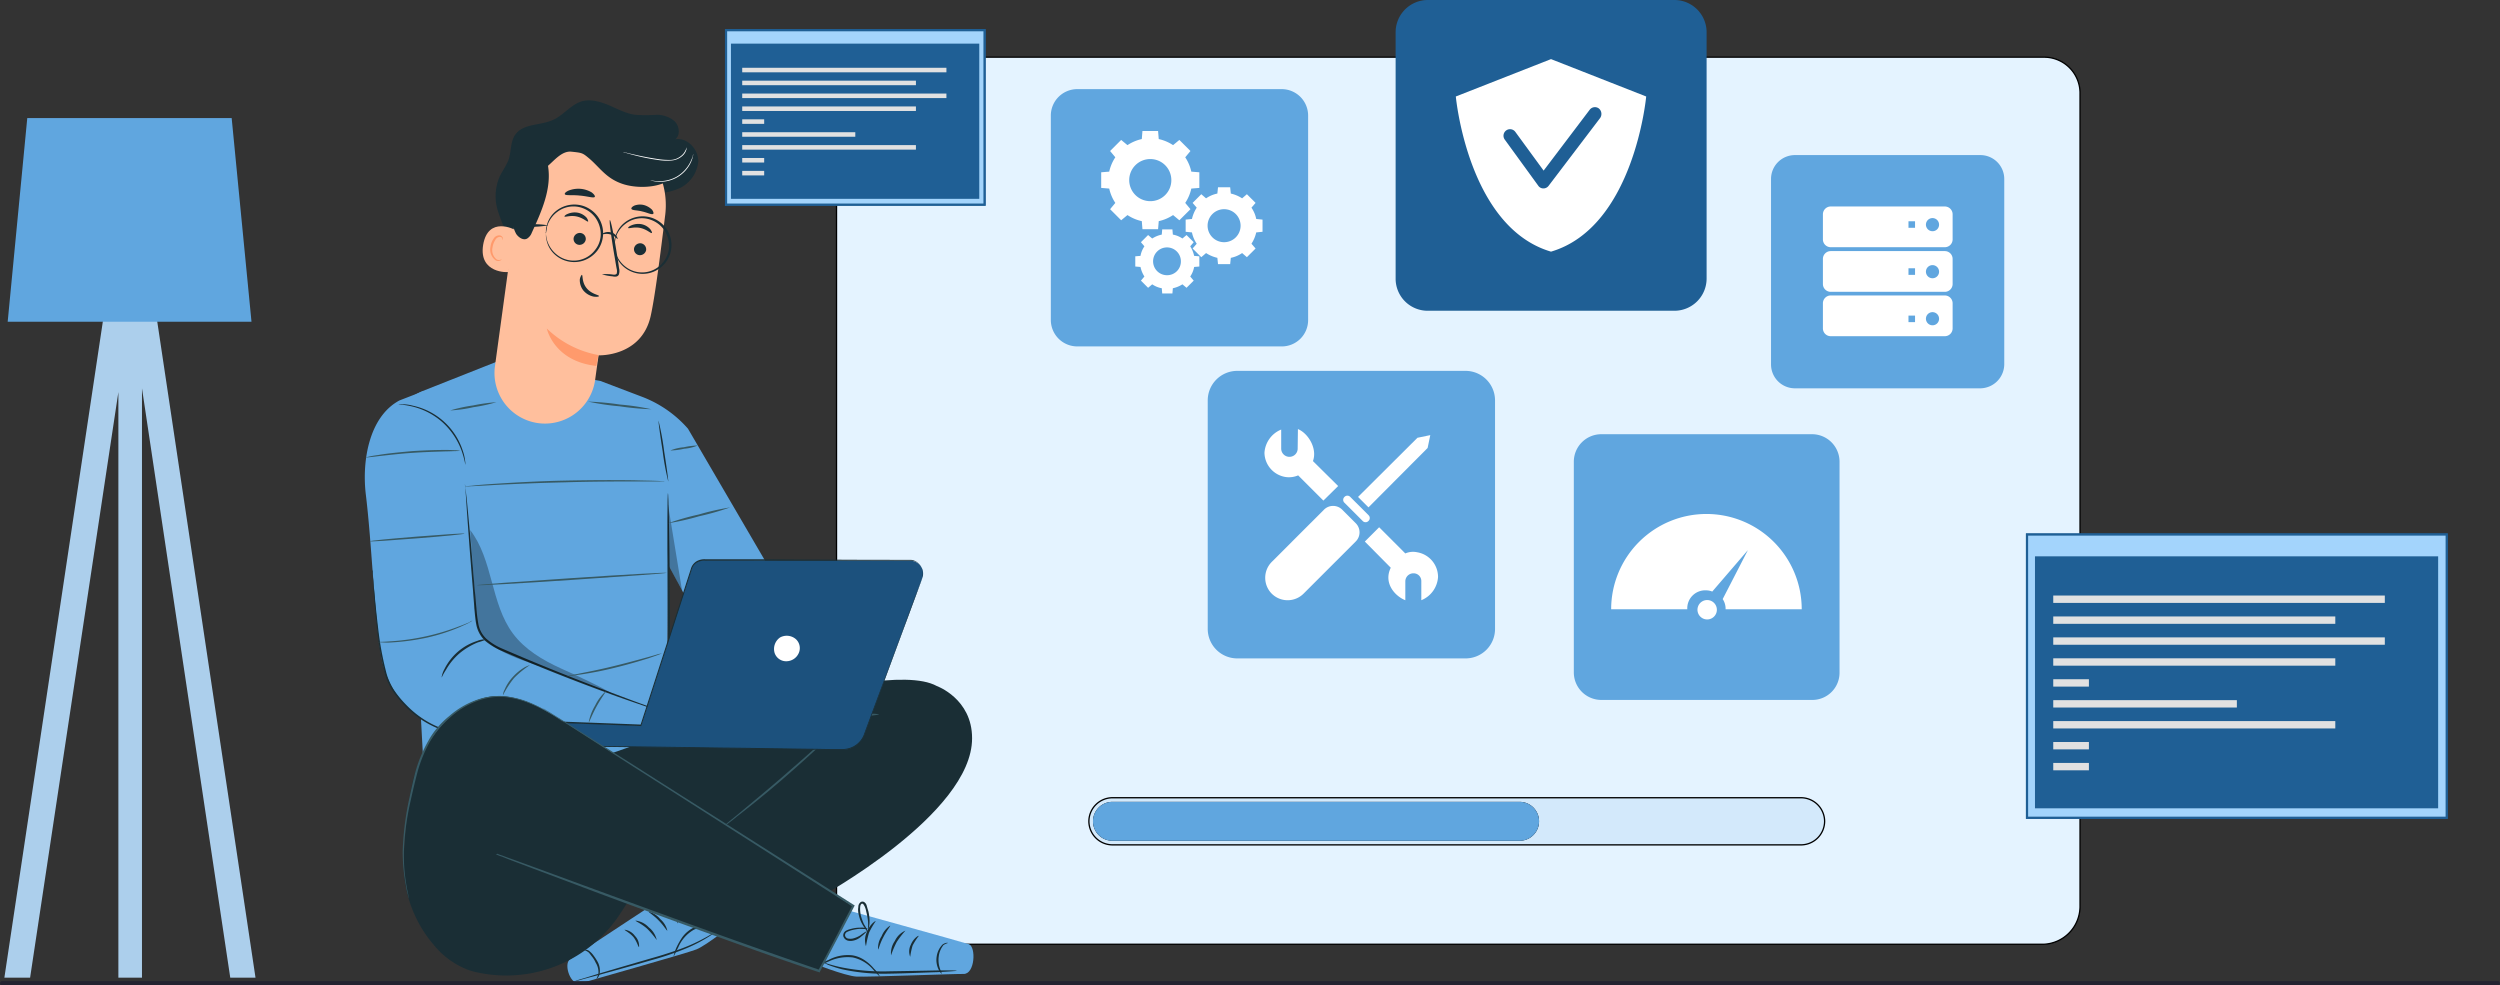 <svg xmlns="http://www.w3.org/2000/svg" width="571" height="225.086" viewBox="0 0 571 225.086">
  <rect x="0" y="0" width="571" height="225.086" fill="#333333" stroke="none"/>
  <g id="IT_Service_Georgia_ic_8" transform="translate(-4244 -14796.914)">
    <g id="Software-Development-Services-at-P5infosoft-vadodara" transform="translate(4252.858 14738.652)">
      <g id="Group_306236" data-name="Group 306236" transform="translate(-7.858 43.044)">
        <g id="Group_306235" data-name="Group 306235" transform="translate(0 42.182)">
          <path id="Path_138225" data-name="Path 138225" d="M79.276,384.952,99.437,251.207V384.952h5.391V250.345l20.161,134.607h5.768L105.529,216.491l-.7.108v-5.5H99.437v5.5l-.755-.108L73.4,384.952Z" transform="translate(-73.4 -188.621)" fill="#accfec"/>
          <g id="Group_306234" data-name="Group 306234" transform="translate(0.755)">
            <path id="Path_138226" data-name="Path 138226" d="M130.486,215.922H74.8L79.274,169.4h46.684Z" transform="translate(-74.8 -169.4)" fill="#60a6df"/>
          </g>
        </g>
      </g>
      <g id="Group_306237" data-name="Group 306237" transform="translate(182.202 71.321)">
        <path id="Path_138227" data-name="Path 138227" d="M512.918,44.574v186.17a8.675,8.675,0,0,1-8.362,8.472h-267.9c-4.43,0-7.752-3.987-7.752-8.472V44.574a7.756,7.756,0,0,1,7.752-7.974h267.9A8.206,8.206,0,0,1,512.918,44.574Z" transform="translate(-228.901 -36.6)" fill="#e4f3ff" stroke="#000" stroke-miterlimit="10" stroke-width="0.3"/>
        <path id="Path_138228" data-name="Path 138228" d="M512.918,92.9V255.868a8.675,8.675,0,0,1-8.362,8.472h-267.9c-4.43,0-7.752-3.987-7.752-8.472V192.408c23.59-45.3,79.74-52.661,145.58-26.192C467.566,203.76,507.325,152.871,512.918,92.9Z" transform="translate(-228.901 -61.724)" fill="#f2f2f2" stroke="#000" stroke-miterlimit="10" stroke-width="0.5" opacity="0"/>
      </g>
      <g id="Group_306238" data-name="Group 306238" transform="translate(239.842 240.464)">
        <path id="Path_138229" data-name="Path 138229" d="M518.561,358.067H361.284a5.416,5.416,0,0,1-5.383-5.384h0a5.416,5.416,0,0,1,5.383-5.384H518.56a5.416,5.416,0,0,1,5.384,5.384h0A5.416,5.416,0,0,1,518.561,358.067Z" transform="translate(-355.9 -347.3)" fill="#d3e9fb" stroke="#000" stroke-miterlimit="10" stroke-width="0.3"/>
        <path id="Path_138230" data-name="Path 138230" d="M361.894,357.588a4.294,4.294,0,0,1,0-8.588h92.995a4.294,4.294,0,1,1,0,8.588Z" transform="translate(-356.511 -347.91)" fill="#007cff" stroke="#000" stroke-miterlimit="10" stroke-width="0.3"/>
        <path id="Path_138231" data-name="Path 138231" d="M361.894,357.588a4.294,4.294,0,0,1,0-8.588h92.995a4.294,4.294,0,1,1,0,8.588Z" transform="translate(-356.511 -347.91)" fill="#60a6df" stroke="#60a6df" stroke-miterlimit="10" stroke-width="0.3"/>
      </g>
      <g id="Group_306241" data-name="Group 306241" transform="translate(231.153 78.619)">
        <path id="Path_138232" data-name="Path 138232" d="M370.015,96.165H323.35a6.042,6.042,0,0,1-6.05-6.05V43.45a6.042,6.042,0,0,1,6.05-6.05h46.665a6.042,6.042,0,0,1,6.05,6.05V90.115A6.011,6.011,0,0,1,370.015,96.165Z" transform="translate(-317.301 -37.4)" fill="#60a6df"/>
        <g id="Group_306240" data-name="Group 306240" transform="translate(11.504 9.571)">
          <g id="Group_306239" data-name="Group 306239">
            <path id="Path_138233" data-name="Path 138233" d="M362.915,69.693V66.122l-1.835-.149a9.6,9.6,0,0,0-1.389-3.273l1.19-1.438-2.529-2.529-1.438,1.19a9.6,9.6,0,0,0-3.273-1.389l-.149-1.835h-3.571l-.149,1.835a9.6,9.6,0,0,0-3.273,1.389l-1.438-1.19-2.529,2.529,1.19,1.438a9.6,9.6,0,0,0-1.389,3.273l-1.835.149v3.571l1.835.149a9.6,9.6,0,0,0,1.389,3.273l-1.19,1.438,2.529,2.529,1.438-1.19a9.6,9.6,0,0,0,3.273,1.389l.149,1.835h3.571l.149-1.835a9.6,9.6,0,0,0,3.273-1.389l1.438,1.19,2.529-2.529-1.19-1.438a9.6,9.6,0,0,0,1.389-3.273Zm-11.207,3.025a4.81,4.81,0,1,1,4.81-4.81A4.783,4.783,0,0,1,351.707,72.718Z" transform="translate(-340.5 -56.7)" fill="#fff"/>
            <path id="Path_138234" data-name="Path 138234" d="M396.955,92.766V89.989l-1.438-.149a6.989,6.989,0,0,0-1.091-2.579l.942-1.091-1.984-1.984-1.091.942a7.933,7.933,0,0,0-2.579-1.091l-.149-1.438h-2.777l-.149,1.438a6.991,6.991,0,0,0-2.579,1.091l-1.091-.942-1.984,1.984.942,1.091a7.933,7.933,0,0,0-1.091,2.579l-1.438.149v2.777l1.438.149a6.99,6.99,0,0,0,1.091,2.579l-.942,1.091,1.984,1.984,1.091-.942a7.934,7.934,0,0,0,2.579,1.091l.149,1.438h2.777l.149-1.438a6.99,6.99,0,0,0,2.579-1.091l1.091.942,1.984-1.984-.942-1.091a7.934,7.934,0,0,0,1.091-2.579Zm-8.778,2.38a3.769,3.769,0,1,1,3.769-3.769A3.767,3.767,0,0,1,388.178,95.146Z" transform="translate(-360.109 -69.756)" fill="#fff"/>
            <path id="Path_138235" data-name="Path 138235" d="M370.829,110.48v-2.331l-1.19-.1a6.535,6.535,0,0,0-.893-2.182l.793-.942-1.636-1.636-.942.793a5.647,5.647,0,0,0-2.182-.893l-.1-1.19h-2.331l-.1,1.19a6.534,6.534,0,0,0-2.182.893l-.942-.793-1.636,1.636.793.942a5.646,5.646,0,0,0-.893,2.182l-1.19.1v2.331l1.19.1a6.533,6.533,0,0,0,.893,2.182l-.793.942,1.636,1.636.942-.793a5.647,5.647,0,0,0,2.182.893l.1,1.19h2.331l.1-1.19a6.534,6.534,0,0,0,2.182-.893l.942.793,1.636-1.636-.793-.942a5.647,5.647,0,0,0,.893-2.182Zm-7.389,1.984a3.174,3.174,0,1,1,3.174-3.174A3.133,3.133,0,0,1,363.44,112.464Z" transform="translate(-348.414 -79.535)" fill="#fff"/>
          </g>
        </g>
      </g>
      <g id="Group_306243" data-name="Group 306243" transform="translate(350.604 157.436)">
        <path id="Path_138236" data-name="Path 138236" d="M578.534,243.891H530.357a6.287,6.287,0,0,1-6.257-6.257V189.457a6.287,6.287,0,0,1,6.257-6.257h48.176a6.287,6.287,0,0,1,6.257,6.257v48.176A6.216,6.216,0,0,1,578.534,243.891Z" transform="translate(-524.101 -183.2)" fill="#60a6df"/>
        <g id="Group_306242" data-name="Group 306242" transform="translate(8.527 18.219)">
          <path id="Path_138237" data-name="Path 138237" d="M579.53,253.815a2.215,2.215,0,1,1-2.215-2.215A2.222,2.222,0,0,1,579.53,253.815Z" transform="translate(-555.386 -231.942)" fill="#fff"/>
          <path id="Path_138238" data-name="Path 138238" d="M561.262,216.1A21.766,21.766,0,0,0,539.5,237.862h17.388a4.11,4.11,0,0,1,4.375-4.319,3.807,3.807,0,0,1,1.329.277l8.14-9.469-5.759,11.186a3.972,3.972,0,0,1,.664,2.326h17.388A21.766,21.766,0,0,0,561.262,216.1Z" transform="translate(-539.5 -216.1)" fill="#fff"/>
        </g>
      </g>
      <g id="Group_306245" data-name="Group 306245" transform="translate(395.645 93.684)">
        <path id="Path_138239" data-name="Path 138239" d="M616.088,128.771H573.782a5.459,5.459,0,0,1-5.482-5.482V80.982a5.459,5.459,0,0,1,5.482-5.482h42.306a5.459,5.459,0,0,1,5.482,5.482v42.306A5.531,5.531,0,0,1,616.088,128.771Z" transform="translate(-568.3 -75.5)" fill="#60a6df"/>
        <g id="Group_306244" data-name="Group 306244" transform="translate(11.85 11.74)">
          <path id="Path_138240" data-name="Path 138240" d="M619.326,98.472a1.784,1.784,0,0,0-1.772-1.772H591.472a1.784,1.784,0,0,0-1.772,1.772v5.759A1.784,1.784,0,0,0,591.472,106h26.082a1.784,1.784,0,0,0,1.772-1.772Zm-8.583,3.1h-1.5v-1.5h1.5Zm3.987.775a1.5,1.5,0,1,1,1.5-1.5A1.489,1.489,0,0,1,614.729,102.348Z" transform="translate(-589.7 -96.7)" fill="#fff"/>
          <path id="Path_138241" data-name="Path 138241" d="M619.326,116.872a1.784,1.784,0,0,0-1.772-1.772H591.472a1.784,1.784,0,0,0-1.772,1.772v5.759a1.784,1.784,0,0,0,1.772,1.772h26.082a1.784,1.784,0,0,0,1.772-1.772Zm-8.583,3.655h-1.5v-1.5h1.5Zm3.987.775a1.5,1.5,0,1,1,1.5-1.5A1.489,1.489,0,0,1,614.729,121.3Z" transform="translate(-589.7 -104.911)" fill="#fff"/>
          <path id="Path_138242" data-name="Path 138242" d="M619.326,135.172a1.784,1.784,0,0,0-1.772-1.772H591.472a1.784,1.784,0,0,0-1.772,1.772v5.759a1.784,1.784,0,0,0,1.772,1.772h26.082a1.784,1.784,0,0,0,1.772-1.772Zm-8.583,4.319h-1.5V138h1.5Zm3.987.72a1.5,1.5,0,1,1,1.5-1.5A1.489,1.489,0,0,1,614.729,140.211Z" transform="translate(-589.7 -113.077)" fill="#fff"/>
        </g>
      </g>
      <g id="Group_306248" data-name="Group 306248" transform="translate(266.988 142.969)">
        <path id="Path_138243" data-name="Path 138243" d="M442.363,230.174H390.256a6.747,6.747,0,0,1-6.756-6.756V171.256a6.747,6.747,0,0,1,6.756-6.756h52.108a6.747,6.747,0,0,1,6.756,6.756v52.108A6.724,6.724,0,0,1,442.363,230.174Z" transform="translate(-383.5 -164.5)" fill="#60a6df"/>
        <g id="Group_306247" data-name="Group 306247" transform="translate(12.957 13.29)">
          <g id="Group_306246" data-name="Group 306246" transform="translate(0.166 1.384)">
            <path id="Path_138244" data-name="Path 138244" d="M408.7,240.246h0a5.147,5.147,0,0,1,0-7.254l11.961-11.961a2.942,2.942,0,0,1,4.1,0l3.156,3.156a2.942,2.942,0,0,1,0,4.1l-11.961,11.961A5.147,5.147,0,0,1,408.7,240.246Z" transform="translate(-407.2 -204.031)" fill="#fff"/>
            <path id="Path_138245" data-name="Path 138245" d="M447.881,207.5l-2.381-2.381,13.567-13.511L462,191l-.609,2.935Z" transform="translate(-424.291 -191)" fill="#fff"/>
            <path id="Path_138246" data-name="Path 138246" d="M443.819,221.748l-4.153-4.153a.9.9,0,0,1,0-1.329h0a.9.9,0,0,1,1.329,0l4.153,4.153a.9.9,0,0,1,0,1.329h0A.9.9,0,0,1,443.819,221.748Z" transform="translate(-421.558 -202.145)" fill="#fff"/>
          </g>
          <path id="Path_138247" data-name="Path 138247" d="M423.734,201.513l-5.759-5.7c1.052-2.879-1.107-6.368-3.433-7.309l-.055,4.43a1.883,1.883,0,0,1-3.766.055v-4.375a6.137,6.137,0,0,0-3.821,5.316,5.707,5.707,0,0,0,4.928,5.537,5.369,5.369,0,0,0,2.769-.388l5.759,5.759Z" transform="translate(-406.9 -188.5)" fill="#fff"/>
          <path id="Path_138248" data-name="Path 138248" d="M461.2,241.293v4.375a6.137,6.137,0,0,0,3.821-5.316,5.722,5.722,0,0,0-4.818-5.648,4.424,4.424,0,0,0-2.658.277L451.567,229l-3.267,3.267,5.925,5.98c-1.717,3.489.941,6.479,3.323,7.42v-4.319a1.844,1.844,0,0,1,1.827-1.827A1.762,1.762,0,0,1,461.2,241.293Z" transform="translate(-425.375 -206.573)" fill="#fff"/>
        </g>
      </g>
      <g id="Group_306249" data-name="Group 306249" transform="translate(309.904 58.262)">
        <path id="Path_138250" data-name="Path 138250" d="M457.446,70.978h56.336a7.361,7.361,0,0,0,7.346-7.346V7.346A7.361,7.361,0,0,0,513.782,0H457.446A7.361,7.361,0,0,0,450.1,7.346V63.682A7.319,7.319,0,0,0,457.446,70.978Z" transform="translate(-450.101 0)" fill="#1f5f95"/>
        <path id="Path_138251" data-name="Path 138251" d="M499.54,27.2,477.8,35.737s2.73,29.831,21.74,35.439c19.01-5.609,21.74-35.439,21.74-35.439Zm-.546,28.937a1.48,1.48,0,0,1-1.191.6h0a1.4,1.4,0,0,1-1.191-.645l-7.644-10.523a1.494,1.494,0,0,1,2.432-1.737l6.453,8.835,10.523-13.9a1.5,1.5,0,0,1,2.085-.3,1.623,1.623,0,0,1,.3,2.184Z" transform="translate(-464.052 -13.699)" fill="#fff"/>
      </g>
      <g id="Group_306255" data-name="Group 306255" transform="translate(156.974 65.16)">
        <g id="Group_306253" data-name="Group 306253" transform="translate(0 0)">
          <rect id="Rectangle_163189" data-name="Rectangle 163189" width="59.037" height="39.841" fill="#007cff" stroke="#1f5f95" stroke-miterlimit="10" stroke-width="0.5"/>
          <rect id="Rectangle_163190" data-name="Rectangle 163190" width="59.037" height="39.841" fill="#a3d4fc" stroke="#1f5f95" stroke-miterlimit="10" stroke-width="0.5"/>
        </g>
        <rect id="Rectangle_163191" data-name="Rectangle 163191" width="56.715" height="35.447" transform="translate(1.119 3.068)" fill="#1f5f95"/>
        <g id="Group_306254" data-name="Group 306254" transform="translate(3.69 8.582)">
          <rect id="Rectangle_163192" data-name="Rectangle 163192" width="46.641" height="1.036" fill="#e1e1e1"/>
          <rect id="Rectangle_163193" data-name="Rectangle 163193" width="39.676" height="1.036" transform="translate(0 2.944)" fill="#e1e1e1"/>
          <rect id="Rectangle_163194" data-name="Rectangle 163194" width="46.641" height="1.036" transform="translate(0 5.887)" fill="#e1e1e1"/>
          <rect id="Rectangle_163195" data-name="Rectangle 163195" width="39.676" height="1.036" transform="translate(0 8.831)" fill="#e1e1e1"/>
          <rect id="Rectangle_163196" data-name="Rectangle 163196" width="5.016" height="1.036" transform="translate(0 11.774)" fill="#e1e1e1"/>
          <rect id="Rectangle_163197" data-name="Rectangle 163197" width="25.828" height="1.036" transform="translate(0 14.718)" fill="#e1e1e1"/>
          <rect id="Rectangle_163198" data-name="Rectangle 163198" width="39.676" height="1.036" transform="translate(0 17.661)" fill="#e1e1e1"/>
          <rect id="Rectangle_163199" data-name="Rectangle 163199" width="5.016" height="1.036" transform="translate(0 20.605)" fill="#e1e1e1"/>
          <rect id="Rectangle_163200" data-name="Rectangle 163200" width="5.016" height="1.036" transform="translate(0 23.548)" fill="#e1e1e1"/>
        </g>
      </g>
      <g id="Group_306546" data-name="Group 306546" transform="translate(74.462 81.185)">
        <g id="Group_306291" data-name="Group 306291" transform="translate(0 59.714)">
          <g id="Group_306276" data-name="Group 306276">
            <g id="Group_306275" data-name="Group 306275">
              <g id="Group_306260" data-name="Group 306260" transform="translate(6.835)">
                <path id="Path_138252" data-name="Path 138252" d="M245.891,462.838,261.1,447.827,233.976,401.38a26.386,26.386,0,0,0-10.434-7.27l-9.559-3.635L190.222,386.1l-16.828,6.664a10.1,10.1,0,0,0-6.327,10.568l4.443,37.09,2.625,48.331,61.256-10.636L229.2,460.212l.2-27.868Z" transform="translate(-166.996 -386.1)" fill="#60a6df"/>
                <g id="Group_306259" data-name="Group 306259" transform="translate(62.262 29.955)">
                  <g id="Group_306258" data-name="Group 306258">
                    <g id="Group_306257" data-name="Group 306257">
                      <g id="Group_306256" data-name="Group 306256">
                        <path id="Path_138253" data-name="Path 138253" d="M259.968,473.681c.135,0,.2-9.626.067-21.54-.067-11.915-.269-21.54-.4-21.54s-.2,9.626-.067,21.54C259.632,464.055,259.834,473.681,259.968,473.681Z" transform="translate(-259.491 -430.6)" fill="#1a2e35"/>
                      </g>
                    </g>
                  </g>
                </g>
              </g>
              <g id="Group_306262" data-name="Group 306262" transform="translate(0 6.731)">
                <g id="Group_306261" data-name="Group 306261">
                  <path id="Path_138254" data-name="Path 138254" d="M224.2,469.472,187.173,454.6a8.385,8.385,0,0,1-5.25-7.2l-2.693-35.474s.337-15.078-9.087-15.819l-5.385,2.087c-6.933,3.7-8.616,13.8-7.674,21.54,1.346,11.039,1.885,26.724,3.433,36.349,1.212,7.876,5.924,14.069,13.4,16.828l45.571,9.9Z" transform="translate(-156.843 -396.1)" fill="#60a6df"/>
                </g>
              </g>
              <g id="Group_306265" data-name="Group 306265" transform="translate(22.858 27.935)">
                <g id="Group_306264" data-name="Group 306264">
                  <g id="Group_306263" data-name="Group 306263">
                    <path id="Path_138255" data-name="Path 138255" d="M190.8,427.6a7.617,7.617,0,0,1,.135.808c.067.606.135,1.346.269,2.356.2,2.087.471,4.981.808,8.616s.673,7.943,1.077,12.79c.135,1.212.2,2.423.337,3.7a33.915,33.915,0,0,0,.471,3.77,6.173,6.173,0,0,0,1.817,3.3,13.521,13.521,0,0,0,3.433,2.154c10.232,4.443,19.588,8.078,26.454,10.636,3.366,1.279,6.126,2.289,8.078,2.962q1.414.5,2.221.808c.471.2.74.269.74.337l-.808-.2c-.538-.2-1.279-.4-2.221-.741-1.952-.673-4.712-1.615-8.145-2.827-6.866-2.491-16.29-6.058-26.522-10.5a15.077,15.077,0,0,1-3.568-2.221,6.948,6.948,0,0,1-1.952-3.568c-.269-1.346-.337-2.625-.471-3.837-.067-1.279-.2-2.491-.269-3.7-.4-4.779-.74-9.155-1.01-12.79s-.471-6.529-.606-8.616c-.067-1.01-.135-1.75-.135-2.356A4.64,4.64,0,0,1,190.8,427.6Z" transform="translate(-190.8 -427.6)" fill="#1a2e35"/>
                  </g>
                </g>
              </g>
              <g id="Group_306268" data-name="Group 306268" transform="translate(1.654 47.254)">
                <g id="Group_306267" data-name="Group 306267">
                  <g id="Group_306266" data-name="Group 306266">
                    <path id="Path_138256" data-name="Path 138256" d="M159.3,456.3a1.165,1.165,0,0,1,.067.471,12.845,12.845,0,0,0,.135,1.346c.135,1.279.269,2.962.471,5.049q.3,3.231.808,7.472a72.084,72.084,0,0,0,1.683,9.02,13.625,13.625,0,0,0,1.817,4.308,23.8,23.8,0,0,0,2.76,3.366,22.3,22.3,0,0,0,5.924,4.443,23.146,23.146,0,0,0,6.529,2.154h-.471a5.92,5.92,0,0,1-1.346-.2,17.258,17.258,0,0,1-4.779-1.616,21.739,21.739,0,0,1-6.058-4.443,24.007,24.007,0,0,1-2.827-3.433,13.836,13.836,0,0,1-1.885-4.443,60.272,60.272,0,0,1-1.616-9.087c-.337-2.827-.539-5.318-.74-7.472-.135-2.154-.269-3.837-.269-5.049v-1.346A1.55,1.55,0,0,1,159.3,456.3Z" transform="translate(-159.3 -456.3)" fill="#1a2e35"/>
                  </g>
                </g>
              </g>
              <g id="Group_306271" data-name="Group 306271" transform="translate(17.527 63.376)">
                <g id="Group_306270" data-name="Group 306270">
                  <g id="Group_306269" data-name="Group 306269">
                    <path id="Path_138257" data-name="Path 138257" d="M182.894,488.967a5.637,5.637,0,0,1,.673-1.952,12.793,12.793,0,0,1,3.1-3.971,12.576,12.576,0,0,1,4.375-2.423,4.377,4.377,0,0,1,2.087-.337,14.679,14.679,0,0,1-1.952.673A15.768,15.768,0,0,0,187,483.448a14.407,14.407,0,0,0-3.1,3.77C183.23,488.227,182.961,488.967,182.894,488.967Z" transform="translate(-182.881 -480.25)" fill="#1a2e35"/>
                  </g>
                </g>
              </g>
              <g id="Group_306274" data-name="Group 306274" transform="translate(24.069 38.436)" opacity="0.3">
                <g id="Group_306273" data-name="Group 306273">
                  <g id="Group_306272" data-name="Group 306272">
                    <path id="Path_138258" data-name="Path 138258" d="M225.247,480.626c-3.972-2.221-7.808-3.972-11.982-5.856-4.106-1.885-8.212-4.308-10.9-7.943-5.116-6.866-4.51-16.828-9.76-23.627l1.01,13.732c.337,4.173-.337,8.347,2.356,11.174,2.289,2.423,6.731,4.241,9.828,5.25,6.327,2.154,13.126,5.183,19.454,7.27" transform="translate(-192.6 -443.2)"/>
                  </g>
                </g>
              </g>
            </g>
          </g>
          <path id="Path_138259" data-name="Path 138259" d="M259.7,434.4l3.231,19.79-3.029-5.654Z" transform="translate(-190.463 -401.887)" opacity="0.3"/>
          <g id="Group_306277" data-name="Group 306277" transform="translate(0.038 20.127)">
            <path id="Path_138260" data-name="Path 138260" d="M178.642,416.2a4.921,4.921,0,0,1-.875.067c-.606,0-1.414.067-2.356.067-1.952.067-4.712.135-7.674.337-3.029.2-5.722.539-7.674.74-.942.135-1.683.2-2.289.269a7.819,7.819,0,0,1-.875.067l.808-.2c.538-.135,1.346-.269,2.289-.4,1.952-.337,4.645-.606,7.674-.875,3.029-.2,5.722-.269,7.741-.269,1.01,0,1.817.067,2.356.067C178.306,416.135,178.642,416.2,178.642,416.2Z" transform="translate(-156.9 -416)" fill="#375a64"/>
          </g>
          <g id="Group_306278" data-name="Group 306278" transform="translate(1.115 39.214)">
            <path id="Path_138261" data-name="Path 138261" d="M180.175,444.385c0,.135-4.847.606-10.838,1.077s-10.838.808-10.838.673,4.847-.606,10.838-1.077S180.175,444.251,180.175,444.385Z" transform="translate(-158.5 -444.356)" fill="#375a64"/>
          </g>
          <g id="Group_306279" data-name="Group 306279" transform="translate(3 59.101)">
            <path id="Path_138262" data-name="Path 138262" d="M182.908,473.9a7.822,7.822,0,0,1-.74.471c-.471.269-1.279.606-2.154,1.01a43.359,43.359,0,0,1-7.539,2.423,52.62,52.62,0,0,1-7.876,1.077,14.337,14.337,0,0,1-2.423,0,4.92,4.92,0,0,1-.875-.067,4.92,4.92,0,0,1,.875-.067c.539,0,1.414-.067,2.423-.135a53.237,53.237,0,0,0,7.808-1.144,51.67,51.67,0,0,0,7.539-2.289c.942-.337,1.683-.673,2.221-.875A1.864,1.864,0,0,1,182.908,473.9Z" transform="translate(-161.3 -473.9)" fill="#375a64"/>
          </g>
          <g id="Group_306280" data-name="Group 306280" transform="translate(31.524 69.266)">
            <path id="Path_138263" data-name="Path 138263" d="M209.885,489a20.357,20.357,0,0,0-3.635,2.962,20.833,20.833,0,0,0-2.558,3.971,3.341,3.341,0,0,1,.4-1.346,9.963,9.963,0,0,1,1.885-2.895,11.569,11.569,0,0,1,2.625-2.154A6.033,6.033,0,0,1,209.885,489Z" transform="translate(-203.675 -489)" fill="#375a64"/>
          </g>
          <g id="Group_306281" data-name="Group 306281" transform="translate(51.122 75.187)">
            <path id="Path_138264" data-name="Path 138264" d="M232.8,505a11.64,11.64,0,0,1,1.481-3.9,10.58,10.58,0,0,1,2.491-3.3c.067.067-1.077,1.548-2.154,3.5S232.931,505,232.8,505Z" transform="translate(-232.789 -497.796)" fill="#375a64"/>
          </g>
          <g id="Group_306282" data-name="Group 306282" transform="translate(19.492 9.196)">
            <path id="Path_138265" data-name="Path 138265" d="M196.368,399.787a36.294,36.294,0,0,1-5.25,1.144,29.844,29.844,0,0,1-5.318.74,36.29,36.29,0,0,1,5.251-1.144A39.764,39.764,0,0,1,196.368,399.787Z" transform="translate(-185.8 -399.761)" fill="#375a64"/>
          </g>
          <g id="Group_306283" data-name="Group 306283" transform="translate(50.995 9.057)">
            <path id="Path_138266" data-name="Path 138266" d="M247.072,401.336a63.521,63.521,0,0,1-7.27-.673,57.878,57.878,0,0,1-7.2-1.077,63.5,63.5,0,0,1,7.27.673A55.32,55.32,0,0,1,247.072,401.336Z" transform="translate(-232.6 -399.556)" fill="#375a64"/>
          </g>
          <g id="Group_306284" data-name="Group 306284" transform="translate(22.925 27.016)">
            <path id="Path_138267" data-name="Path 138267" d="M236.471,426.548H229.74c-4.106,0-9.828,0-16.088.2-6.26.135-11.982.4-16.088.606-2.019.135-3.7.2-4.847.269-.539,0-1.01.067-1.346.067H190.9a1.165,1.165,0,0,1,.471-.067c.337-.067.808-.067,1.346-.135,1.144-.135,2.827-.269,4.847-.4,4.106-.269,9.828-.606,16.088-.74s11.982-.135,16.088-.067c2.087.067,3.7.067,4.914.135.538,0,1.01.067,1.346.067A1.166,1.166,0,0,1,236.471,426.548Z" transform="translate(-190.9 -426.234)" fill="#375a64"/>
          </g>
          <g id="Group_306285" data-name="Group 306285" transform="translate(25.55 48.176)">
            <path id="Path_138268" data-name="Path 138268" d="M238.217,457.69c0,.135-9.693.808-21.675,1.616s-21.675,1.346-21.742,1.212c0-.135,9.693-.808,21.675-1.616S238.217,457.555,238.217,457.69Z" transform="translate(-194.8 -457.669)" fill="#375a64"/>
          </g>
          <g id="Group_306286" data-name="Group 306286" transform="translate(46.014 66.573)">
            <path id="Path_138269" data-name="Path 138269" d="M247.077,485s-.269.135-.808.337-1.346.471-2.289.808c-1.952.606-4.645,1.414-7.674,2.154a78.68,78.68,0,0,1-7.808,1.548c-1.01.135-1.817.269-2.423.337a7.823,7.823,0,0,1-.875.067s.337-.067.875-.2c.673-.135,1.414-.269,2.356-.471,2.019-.4,4.779-.942,7.741-1.683,3.029-.74,5.722-1.481,7.674-2.019.942-.269,1.683-.471,2.289-.673C246.808,485.067,247.077,485,247.077,485Z" transform="translate(-225.2 -485)" fill="#375a64"/>
          </g>
          <g id="Group_306287" data-name="Group 306287" transform="translate(69.237 33.237)">
            <path id="Path_138270" data-name="Path 138270" d="M273.9,435.492a59.841,59.841,0,0,1-7.068,2.019,58.136,58.136,0,0,1-7.135,1.616,59.841,59.841,0,0,1,7.068-2.019A58.143,58.143,0,0,1,273.9,435.492Z" transform="translate(-259.7 -435.476)" fill="#375a64"/>
          </g>
          <g id="Group_306288" data-name="Group 306288" transform="translate(69.775 19.1)">
            <path id="Path_138271" data-name="Path 138271" d="M266.76,414.492a10.267,10.267,0,0,1-3.1.74,15.648,15.648,0,0,1-3.164.4,10.267,10.267,0,0,1,3.1-.74A15.647,15.647,0,0,1,266.76,414.492Z" transform="translate(-260.5 -414.475)" fill="#375a64"/>
          </g>
          <g id="Group_306289" data-name="Group 306289" transform="translate(7.712 9.663)">
            <path id="Path_138272" data-name="Path 138272" d="M183.58,414.285c-.067,0-.2-1.279-.875-3.164a16.381,16.381,0,0,0-4.308-6.462,15.916,15.916,0,0,0-6.866-3.635c-1.952-.471-3.231-.471-3.231-.539a3,3,0,0,1,.875,0,9.687,9.687,0,0,1,2.423.337,15.391,15.391,0,0,1,11.376,10.3,11.1,11.1,0,0,1,.539,2.356A7.337,7.337,0,0,1,183.58,414.285Z" transform="translate(-168.3 -400.456)" fill="#1a2e35"/>
          </g>
          <g id="Group_306290" data-name="Group 306290" transform="translate(67.076 13.463)">
            <path id="Path_138273" data-name="Path 138273" d="M256.5,406.1a59.265,59.265,0,0,1,1.279,6.933c.606,3.837,1.01,6.933.942,6.933a59.282,59.282,0,0,1-1.279-6.933C256.833,409.2,256.429,406.1,256.5,406.1Z" transform="translate(-256.489 -406.1)" fill="#1a2e35"/>
          </g>
        </g>
        <g id="Group_306327" data-name="Group 306327" transform="translate(101.884 182.996)">
          <g id="Group_306294" data-name="Group 306294" transform="translate(0 1.45)">
            <g id="Group_306293" data-name="Group 306293">
              <g id="Group_306292" data-name="Group 306292">
                <path id="Path_138274" data-name="Path 138274" d="M314.662,571.4s28.474,7.876,29.618,8.28c1.683.606,1.414,6.866-1.212,6.8-1.279-.067-21.877.74-24.435.606-2.625-.135-10.434-3.231-10.434-3.231Z" transform="translate(-308.2 -571.4)" fill="#60a6df"/>
              </g>
            </g>
          </g>
          <g id="Group_306298" data-name="Group 306298" transform="translate(18.247 6.619)">
            <g id="Group_306297" data-name="Group 306297">
              <g id="Group_306296" data-name="Group 306296">
                <g id="Group_306295" data-name="Group 306295">
                  <path id="Path_138275" data-name="Path 138275" d="M335.37,584.747a21.432,21.432,0,0,1,1.279-3.029,19.814,19.814,0,0,1,2.019-2.625,4.706,4.706,0,0,0-2.423,2.356A4.91,4.91,0,0,0,335.37,584.747Z" transform="translate(-335.307 -579.078)" fill="#1a2e35"/>
                </g>
              </g>
            </g>
          </g>
          <g id="Group_306302" data-name="Group 306302" transform="translate(15.294 5.486)">
            <g id="Group_306301" data-name="Group 306301">
              <g id="Group_306300" data-name="Group 306300">
                <g id="Group_306299" data-name="Group 306299">
                  <path id="Path_138276" data-name="Path 138276" d="M330.974,582.851c.135,0,.4-1.346,1.212-2.827.74-1.481,1.683-2.558,1.548-2.625a5.155,5.155,0,0,0-1.952,2.423A4.9,4.9,0,0,0,330.974,582.851Z" transform="translate(-330.92 -577.395)" fill="#1a2e35"/>
                </g>
              </g>
            </g>
          </g>
          <g id="Group_306306" data-name="Group 306306" transform="translate(12.384 4.466)">
            <g id="Group_306305" data-name="Group 306305">
              <g id="Group_306304" data-name="Group 306304">
                <g id="Group_306303" data-name="Group 306303">
                  <path id="Path_138277" data-name="Path 138277" d="M326.8,581.615a24.507,24.507,0,0,1,.673-3.029,17.653,17.653,0,0,1,1.548-2.693c-.067-.135-1.346.74-2.019,2.491A4.289,4.289,0,0,0,326.8,581.615Z" transform="translate(-326.597 -575.88)" fill="#1a2e35"/>
                </g>
              </g>
            </g>
          </g>
          <g id="Group_306310" data-name="Group 306310" transform="translate(10.77)">
            <g id="Group_306309" data-name="Group 306309">
              <g id="Group_306308" data-name="Group 306308">
                <g id="Group_306307" data-name="Group 306307">
                  <path id="Path_138278" data-name="Path 138278" d="M326.489,575.812a5.9,5.9,0,0,0,.337-2.087,9.588,9.588,0,0,0-.269-2.289c-.135-.4-.269-.875-.4-1.346a1.377,1.377,0,0,0-.471-.673.736.736,0,0,0-1.01.067,1.329,1.329,0,0,0-.4.808c0,.269-.067.539-.067.74a5.122,5.122,0,0,0,.2,1.414,7.163,7.163,0,0,0,.875,2.154c.673,1.144,1.212,1.75,1.279,1.683a14.451,14.451,0,0,0-1.01-1.885,12.461,12.461,0,0,1-.74-2.087,8.246,8.246,0,0,1-.135-1.279c0-.4,0-1.01.269-1.212a.253.253,0,0,1,.4,0c.135.067.2.269.337.471a4.693,4.693,0,0,1,.4,1.279,15.66,15.66,0,0,1,.4,2.221C326.556,574.936,326.421,575.744,326.489,575.812Z" transform="translate(-324.2 -569.245)" fill="#1a2e35"/>
                </g>
              </g>
            </g>
          </g>
          <g id="Group_306314" data-name="Group 306314" transform="translate(7.378 5.96)">
            <g id="Group_306313" data-name="Group 306313">
              <g id="Group_306312" data-name="Group 306312">
                <g id="Group_306311" data-name="Group 306311">
                  <path id="Path_138279" data-name="Path 138279" d="M324.841,578.369a3.861,3.861,0,0,0-1.817-.269,7.59,7.59,0,0,0-2.019.269,4.688,4.688,0,0,0-1.144.4,1.218,1.218,0,0,0-.673,1.279,1.514,1.514,0,0,0,1.01,1.01,2.734,2.734,0,0,0,1.279,0,3.859,3.859,0,0,0,1.818-.942,7.893,7.893,0,0,0,1.346-1.279,10.651,10.651,0,0,0-1.548,1.01,5.958,5.958,0,0,1-1.75.74,2.9,2.9,0,0,1-1.077,0,.865.865,0,0,1-.673-.673.82.82,0,0,1,.4-.808,6.321,6.321,0,0,1,1.01-.4,11.2,11.2,0,0,1,1.885-.337A15.261,15.261,0,0,0,324.841,578.369Z" transform="translate(-319.161 -578.1)" fill="#1a2e35"/>
                </g>
              </g>
            </g>
          </g>
          <g id="Group_306318" data-name="Group 306318" transform="translate(22.47 7.828)">
            <g id="Group_306317" data-name="Group 306317">
              <g id="Group_306316" data-name="Group 306316">
                <g id="Group_306315" data-name="Group 306315">
                  <path id="Path_138280" data-name="Path 138280" d="M341.8,585.671a16.231,16.231,0,0,1,.539-2.558,14.167,14.167,0,0,1,1.414-2.221c-.067-.135-1.212.539-1.818,2.019A3.342,3.342,0,0,0,341.8,585.671Z" transform="translate(-341.58 -580.875)" fill="#1a2e35"/>
                </g>
              </g>
            </g>
          </g>
          <g id="Group_306322" data-name="Group 306322" transform="translate(2.827 13.899)">
            <g id="Group_306321" data-name="Group 306321">
              <g id="Group_306320" data-name="Group 306320">
                <g id="Group_306319" data-name="Group 306319">
                  <path id="Path_138281" data-name="Path 138281" d="M312.4,589.9l1.077.539a30.088,30.088,0,0,0,3.164,1.01,44.539,44.539,0,0,0,10.838,1.01c4.241-.067,8.078-.269,10.9-.337,1.346-.067,2.423-.135,3.3-.2.808-.067,1.212-.067,1.212-.135a8.247,8.247,0,0,0-1.212-.067h-3.3c-2.894.067-6.664.135-10.9.2a48.5,48.5,0,0,1-10.77-.875C314.016,590.5,312.467,589.83,312.4,589.9Z" transform="translate(-312.4 -589.893)" fill="#1a2e35"/>
                </g>
              </g>
            </g>
          </g>
          <g id="Group_306326" data-name="Group 306326" transform="translate(2.015 12.204)">
            <g id="Group_306325" data-name="Group 306325">
              <g id="Group_306324" data-name="Group 306324">
                <g id="Group_306323" data-name="Group 306323">
                  <path id="Path_138282" data-name="Path 138282" d="M311.2,589.748c.067.067.808-.4,2.154-.942a9.976,9.976,0,0,1,5.385-.875,8.521,8.521,0,0,1,4.645,2.76A21.7,21.7,0,0,0,325,592.373a7.363,7.363,0,0,0-1.414-1.885,9.623,9.623,0,0,0-1.885-1.75,6.968,6.968,0,0,0-2.962-1.279,9.251,9.251,0,0,0-5.587,1.077A5.532,5.532,0,0,0,311.2,589.748Z" transform="translate(-311.194 -587.375)" fill="#1a2e35"/>
                </g>
              </g>
            </g>
          </g>
        </g>
        <g id="Group_306367" data-name="Group 306367" transform="translate(46.266 177.849)">
          <g id="Group_306330" data-name="Group 306330">
            <g id="Group_306329" data-name="Group 306329">
              <g id="Group_306328" data-name="Group 306328">
                <path id="Path_138283" data-name="Path 138283" d="M254,561.6s-26.925,17.636-27.868,18.377c-1.481,1.077.2,6.328,2.693,5.385,1.212-.4,23.762-6.732,26.185-7.674s8.953-6.26,8.953-6.26Z" transform="translate(-225.576 -561.6)" fill="#60a6df"/>
              </g>
            </g>
          </g>
          <g id="Group_306334" data-name="Group 306334" transform="translate(15.564 9.464)">
            <g id="Group_306333" data-name="Group 306333">
              <g id="Group_306332" data-name="Group 306332">
                <g id="Group_306331" data-name="Group 306331">
                  <path id="Path_138284" data-name="Path 138284" d="M253.545,580.129a5,5,0,0,0-1.817-2.894,4.855,4.855,0,0,0-3.029-1.548c-.067.135,1.346.673,2.693,1.885A20.229,20.229,0,0,1,253.545,580.129Z" transform="translate(-248.697 -575.659)" fill="#1a2e35"/>
                </g>
              </g>
            </g>
          </g>
          <g id="Group_306338" data-name="Group 306338" transform="translate(18.592 7.452)">
            <g id="Group_306337" data-name="Group 306337">
              <g id="Group_306336" data-name="Group 306336">
                <g id="Group_306335" data-name="Group 306335">
                  <path id="Path_138285" data-name="Path 138285" d="M257.439,577a4.967,4.967,0,0,0-1.616-2.625,4.837,4.837,0,0,0-2.625-1.683c-.067.135,1.144.808,2.289,2.019C256.632,575.854,257.3,577.066,257.439,577Z" transform="translate(-253.196 -572.67)" fill="#1a2e35"/>
                </g>
              </g>
            </g>
          </g>
          <g id="Group_306342" data-name="Group 306342" transform="translate(21.487 5.43)">
            <g id="Group_306341" data-name="Group 306341">
              <g id="Group_306340" data-name="Group 306340">
                <g id="Group_306339" data-name="Group 306339">
                  <path id="Path_138286" data-name="Path 138286" d="M261.268,574.4a4.229,4.229,0,0,0-1.144-2.962,4.314,4.314,0,0,0-2.625-1.75,21.588,21.588,0,0,1,2.289,2.087A25.3,25.3,0,0,1,261.268,574.4Z" transform="translate(-257.496 -569.667)" fill="#1a2e35"/>
                </g>
              </g>
            </g>
          </g>
          <g id="Group_306346" data-name="Group 306346" transform="translate(22.2 0.137)">
            <g id="Group_306345" data-name="Group 306345">
              <g id="Group_306344" data-name="Group 306344">
                <g id="Group_306343" data-name="Group 306343">
                  <path id="Path_138287" data-name="Path 138287" d="M260,568.533c.067-.067-.269-.74-.606-2.019a17.328,17.328,0,0,1-.337-2.221v-1.346a1.043,1.043,0,0,1,.135-.539c.067-.135.2-.135.337-.067.337.135.471.673.606,1.077a8.658,8.658,0,0,1,.269,1.279,11.681,11.681,0,0,1-.067,2.221c-.2,1.279-.471,2.087-.337,2.087a5.716,5.716,0,0,0,.673-2.019,8.3,8.3,0,0,0,.2-2.356,5.244,5.244,0,0,0-.269-1.414,2.017,2.017,0,0,0-.269-.673c-.135-.2-.269-.539-.606-.673a.766.766,0,0,0-.942.269,1.214,1.214,0,0,0-.2.808,9.911,9.911,0,0,0,0,1.414,10.011,10.011,0,0,0,.4,2.289A7.773,7.773,0,0,0,260,568.533Z" transform="translate(-258.556 -561.803)" fill="#1a2e35"/>
                </g>
              </g>
            </g>
          </g>
          <g id="Group_306350" data-name="Group 306350" transform="translate(23.576 5.234)">
            <g id="Group_306349" data-name="Group 306349">
              <g id="Group_306348" data-name="Group 306348">
                <g id="Group_306347" data-name="Group 306347">
                  <path id="Path_138288" data-name="Path 138288" d="M260.6,570.671c.067.067.673-.269,1.75-.539a8.033,8.033,0,0,1,1.952-.269,5.79,5.79,0,0,1,1.077.067.79.79,0,0,1,.673.606.981.981,0,0,1-.471.875,2.56,2.56,0,0,1-1.01.337,5.594,5.594,0,0,1-1.885-.2,12.559,12.559,0,0,0-1.75-.538,4.763,4.763,0,0,0,1.683.808,4.538,4.538,0,0,0,2.019.337,2.87,2.87,0,0,0,1.212-.4,1.385,1.385,0,0,0,.673-1.279c0-.606-.606-.942-1.01-1.01a3.862,3.862,0,0,0-1.212-.067,8.235,8.235,0,0,0-2.019.4A6.931,6.931,0,0,0,260.6,570.671Z" transform="translate(-260.6 -569.375)" fill="#1a2e35"/>
                </g>
              </g>
            </g>
          </g>
          <g id="Group_306354" data-name="Group 306354" transform="translate(3.853 16.155)">
            <g id="Group_306353" data-name="Group 306353">
              <g id="Group_306352" data-name="Group 306352">
                <g id="Group_306351" data-name="Group 306351">
                  <path id="Path_138289" data-name="Path 138289" d="M234.127,592.2c0,.067.471-.269.673-1.01a4.26,4.26,0,0,0-.471-2.894,11.687,11.687,0,0,0-.875-1.346,4.53,4.53,0,0,0-.942-1.01,1.313,1.313,0,0,0-.875-.337.817.817,0,0,0-.337.067,3.46,3.46,0,0,1,1.01.538c.269.269.471.606.808,1.01a6.484,6.484,0,0,1,.808,1.346,4.125,4.125,0,0,1,.606,2.625C234.329,591.793,234.06,592.2,234.127,592.2Z" transform="translate(-231.3 -585.6)" fill="#1a2e35"/>
                </g>
              </g>
            </g>
          </g>
          <g id="Group_306358" data-name="Group 306358" transform="translate(13.072 11.55)">
            <g id="Group_306357" data-name="Group 306357">
              <g id="Group_306356" data-name="Group 306356">
                <g id="Group_306355" data-name="Group 306355">
                  <path id="Path_138290" data-name="Path 138290" d="M248.3,582.758a3.284,3.284,0,0,0-.942-2.558A3.416,3.416,0,0,0,245,578.786c-.067.135,1.077.606,2.019,1.683C247.893,581.614,248.1,582.758,248.3,582.758Z" transform="translate(-244.996 -578.759)" fill="#1a2e35"/>
                </g>
              </g>
            </g>
          </g>
          <g id="Group_306362" data-name="Group 306362" transform="translate(1.632 10.77)">
            <g id="Group_306361" data-name="Group 306361">
              <g id="Group_306360" data-name="Group 306360">
                <g id="Group_306359" data-name="Group 306359">
                  <path id="Path_138291" data-name="Path 138291" d="M261.993,577.6l-1.212.808a27.361,27.361,0,0,1-3.3,2.019,39.049,39.049,0,0,1-5.25,2.356c-2.019.741-4.308,1.481-6.731,2.154-4.847,1.414-9.222,2.693-12.386,3.635-1.548.471-2.76.875-3.77,1.144-.875.269-1.346.471-1.346.471a9.252,9.252,0,0,0,1.414-.337c.942-.269,2.221-.606,3.77-1.01,3.164-.875,7.606-2.087,12.453-3.5a65.789,65.789,0,0,0,6.731-2.221,35.03,35.03,0,0,0,5.25-2.491,35.635,35.635,0,0,0,3.3-2.154C261.657,578,262.061,577.6,261.993,577.6Z" transform="translate(-228 -577.6)" fill="#1a2e35"/>
                </g>
              </g>
            </g>
          </g>
          <g id="Group_306366" data-name="Group 306366" transform="translate(24.239 10.359)">
            <g id="Group_306365" data-name="Group 306365">
              <g id="Group_306364" data-name="Group 306364">
                <g id="Group_306363" data-name="Group 306363">
                  <path id="Path_138292" data-name="Path 138292" d="M273.981,577.737a7.985,7.985,0,0,0-2.289-.606,9.725,9.725,0,0,0-5.654.673,7.372,7.372,0,0,0-2.423,2.087,16.41,16.41,0,0,0-1.279,2.221,9.6,9.6,0,0,0-.74,2.221c.067,0,.4-.808,1.077-2.087a8.363,8.363,0,0,1,3.568-4.039,10.129,10.129,0,0,1,5.385-.808C273.106,577.67,273.981,577.871,273.981,577.737Z" transform="translate(-261.585 -576.989)" fill="#1a2e35"/>
                </g>
              </g>
            </g>
          </g>
        </g>
        <g id="Group_306387" data-name="Group 306387" transform="translate(53.957 132.325)">
          <g id="Group_306370" data-name="Group 306370">
            <g id="Group_306369" data-name="Group 306369">
              <g id="Group_306368" data-name="Group 306368">
                <path id="Path_138293" data-name="Path 138293" d="M313.67,495.4s8.078,2.894,8.078,11.915c.067,17.367-35.07,36.484-35.07,36.484l-46.716-30.964L237,511.627C237.067,511.694,300.14,488,313.67,495.4Z" transform="translate(-237 -493.97)" fill="#1a2e35"/>
              </g>
            </g>
          </g>
          <g id="Group_306374" data-name="Group 306374" transform="translate(26.656 10.184)">
            <g id="Group_306373" data-name="Group 306373">
              <g id="Group_306372" data-name="Group 306372">
                <g id="Group_306371" data-name="Group 306371">
                  <path id="Path_138294" data-name="Path 138294" d="M276.6,533.4s.471-.269,1.212-.808,1.885-1.346,3.164-2.423c2.693-2.087,6.327-4.981,10.232-8.347s7.337-6.529,9.828-8.818c1.212-1.144,2.221-2.154,2.895-2.827s1.01-1.077,1.01-1.077-.4.337-1.144.942c-.74.673-1.75,1.616-2.962,2.693-2.491,2.289-5.991,5.385-9.9,8.751s-7.539,6.327-10.1,8.482c-1.279,1.01-2.289,1.885-3.1,2.558C277,533.064,276.6,533.4,276.6,533.4Z" transform="translate(-276.6 -509.1)" fill="#375a64"/>
                </g>
              </g>
            </g>
          </g>
          <g id="Group_306378" data-name="Group 306378" transform="translate(54.988 7.765)">
            <g id="Group_306377" data-name="Group 306377">
              <g id="Group_306376" data-name="Group 306376">
                <g id="Group_306375" data-name="Group 306375">
                  <path id="Path_138295" data-name="Path 138295" d="M327.178,505.636a8.823,8.823,0,0,0-4.51.4,9.361,9.361,0,0,0-3.972,2.087c.067.135,1.75-.942,4.106-1.616S327.178,505.838,327.178,505.636Z" transform="translate(-318.689 -505.506)" fill="#375a64"/>
                </g>
              </g>
            </g>
          </g>
          <g id="Group_306382" data-name="Group 306382" transform="translate(55.189 5.186)">
            <g id="Group_306381" data-name="Group 306381">
              <g id="Group_306380" data-name="Group 306380">
                <g id="Group_306379" data-name="Group 306379">
                  <path id="Path_138296" data-name="Path 138296" d="M323.237,501.692a5.223,5.223,0,0,0-2.76,2.087A6.551,6.551,0,0,0,319,506.942c.135.067.673-1.414,1.817-2.827C322.025,502.634,323.371,501.827,323.237,501.692Z" transform="translate(-318.988 -501.675)" fill="#375a64"/>
                </g>
              </g>
            </g>
          </g>
          <g id="Group_306386" data-name="Group 306386" transform="translate(76.601 60.084)">
            <g id="Group_306385" data-name="Group 306385">
              <g id="Group_306384" data-name="Group 306384">
                <g id="Group_306383" data-name="Group 306383">
                  <path id="Path_138297" data-name="Path 138297" d="M353.424,583.277c0-.067-.538-.135-1.212.337a4.86,4.86,0,0,0-1.346,2.693,4.964,4.964,0,0,0,.4,2.962c.337.74.673,1.01.74,1.01.067-.067-.2-.471-.4-1.144a6.026,6.026,0,0,1-.269-2.827,5,5,0,0,1,1.077-2.558A4.413,4.413,0,0,1,353.424,583.277Z" transform="translate(-350.797 -583.229)" fill="#1a2e35"/>
                </g>
              </g>
            </g>
          </g>
        </g>
        <g id="Group_306394" data-name="Group 306394" transform="translate(35.849 104.814)">
          <g id="Group_306391" data-name="Group 306391">
            <g id="Group_306390" data-name="Group 306390">
              <g id="Group_306389" data-name="Group 306389">
                <path id="Path_138298" data-name="Path 138298" d="M301.645,457.506l-13.261,35.811a5.193,5.193,0,0,1-4.914,3.366l-73.17-.942v-5.587l27.127,1.01,11.511-35.744a2.952,2.952,0,0,1,2.76-2.019l47.187.135A2.932,2.932,0,0,1,301.645,457.506Z" transform="translate(-210.165 -453.198)" fill="#1c517d"/>
                <g id="Group_306388" data-name="Group 306388">
                  <path id="Path_138299" data-name="Path 138299" d="M301.579,457.408v-.135a4.293,4.293,0,0,0,.067-1.683,3.03,3.03,0,0,0-1.279-1.75,2.653,2.653,0,0,0-1.346-.4H252.1a3.314,3.314,0,0,0-1.952.4,2.687,2.687,0,0,0-1.212,1.615c-3.5,10.838-7.337,22.819-11.511,35.676v.067h-.067c-8.683-.337-17.771-.673-27.127-1.01l.135-.135v5.587l-.135-.135c16.357.2,31.907.4,46.043.606,7.068.067,13.732.2,19.992.269,1.548,0,3.1.067,4.577.067h2.221a5.783,5.783,0,0,0,2.154-.337,5.107,5.107,0,0,0,2.962-2.827l1.414-3.837c3.7-9.962,6.731-17.973,8.751-23.56,1.01-2.76,1.817-4.914,2.423-6.395.471-1.346.808-2.087.808-2.087l-.808,2.221c-.539,1.481-1.346,3.635-2.356,6.395-2.087,5.587-5.049,13.6-8.683,23.56q-.707,1.817-1.414,3.837a4.961,4.961,0,0,1-3.029,2.894,6.141,6.141,0,0,1-2.221.337h-2.221c-1.481,0-3.029-.067-4.577-.067-6.26-.067-12.924-.135-19.992-.269-14.136-.2-29.618-.4-46.043-.606H210.1v-5.856h.135c9.357.337,18.511.673,27.127,1.01l-.135.067c4.173-12.857,8.01-24.839,11.511-35.676a2.934,2.934,0,0,1,1.279-1.683,3.584,3.584,0,0,1,2.019-.471h11.78c4.981,0,9.626.067,13.8.067,8.414.067,15.078.067,19.723.067h1.616a2.673,2.673,0,0,1,1.346.471,3.03,3.03,0,0,1,1.279,1.75,2.927,2.927,0,0,1,0,1.346Z" transform="translate(-210.1 -453.1)" fill="#1a2e35"/>
                </g>
              </g>
            </g>
          </g>
          <g id="Group_306393" data-name="Group 306393" transform="translate(57.641 17.457)">
            <g id="Group_306392" data-name="Group 306392">
              <path id="Path_138300" data-name="Path 138300" d="M297.124,479.415a3.182,3.182,0,0,1,3.568.4,2.774,2.774,0,0,1,.673,3.164,3.111,3.111,0,0,1-2.693,1.885,2.774,2.774,0,0,1-2.827-1.885,3.193,3.193,0,0,1,1.279-3.568" transform="translate(-295.731 -479.033)" fill="#fff"/>
            </g>
          </g>
        </g>
        <g id="Group_306403" data-name="Group 306403" transform="translate(8.655 136.038)">
          <g id="Group_306397" data-name="Group 306397" transform="translate(0.21 0.025)">
            <g id="Group_306396" data-name="Group 306396">
              <g id="Group_306395" data-name="Group 306395">
                <path id="Path_138301" data-name="Path 138301" d="M272.725,547.569s-65.967-42.206-68.862-43.889c-2.491-1.414-9.087-5.52-15.617-3.7S175.86,507.652,172.9,516.2c-1.683,4.914-2.491,13.261-2.827,19.521a28.66,28.66,0,0,0,6.8,20.6,18.708,18.708,0,0,0,8.212,5.856,20.124,20.124,0,0,0,2.154.538,31.036,31.036,0,0,0,32.311-13.6l1.548-2.356s43.215,15.886,43.889,15.617Z" transform="translate(-170.012 -499.522)" fill="#1a2e35"/>
              </g>
            </g>
          </g>
          <g id="Group_306398" data-name="Group 306398">
            <path id="Path_138302" data-name="Path 138302" d="M207.194,506.025a.208.208,0,0,1-.135-.067c-.135-.067-.269-.2-.471-.337-.4-.269-1.01-.673-1.75-1.212a34.745,34.745,0,0,0-7-3.568,20.709,20.709,0,0,0-5.25-1.144,14.907,14.907,0,0,0-6.058,1.01,18.531,18.531,0,0,0-5.856,3.568,22.939,22.939,0,0,0-2.558,2.558,24.559,24.559,0,0,0-2.154,3.029,30.979,30.979,0,0,0-2.827,6.8c-.606,2.289-1.144,4.577-1.616,6.731a61.119,61.119,0,0,0-1.548,11.578,40.094,40.094,0,0,0,.606,7.876c.135.942.337,1.616.4,2.087.067.2.067.4.135.539v.2a.521.521,0,0,0-.067-.2c-.067-.135-.067-.337-.135-.539a14.34,14.34,0,0,1-.471-2.087,42.66,42.66,0,0,1-.74-7.876,66.48,66.48,0,0,1,1.414-11.645c.471-2.154.942-4.443,1.548-6.731a31.769,31.769,0,0,1,2.895-6.866,16.922,16.922,0,0,1,2.154-3.1,18.813,18.813,0,0,1,2.625-2.558,19.333,19.333,0,0,1,5.924-3.568,15.728,15.728,0,0,1,6.193-1.01,21.789,21.789,0,0,1,5.385,1.144,32.324,32.324,0,0,1,7,3.7c.74.539,1.346.942,1.75,1.279.2.135.337.269.471.337A.235.235,0,0,1,207.194,506.025Z" transform="translate(-169.7 -499.485)" fill="#375a64"/>
          </g>
          <g id="Group_306402" data-name="Group 306402" transform="translate(21.271 2.77)">
            <g id="Group_306401" data-name="Group 306401">
              <g id="Group_306400" data-name="Group 306400">
                <g id="Group_306399" data-name="Group 306399">
                  <path id="Path_138303" data-name="Path 138303" d="M201.3,536.988a2.83,2.83,0,0,0,.337.135,6.129,6.129,0,0,0,1.077.4c.942.4,2.356.942,4.173,1.616,3.7,1.414,8.953,3.366,15.549,5.856s14.54,5.385,23.425,8.616,18.713,6.8,29.214,10.3l.2.067.067-.2c1.683-3.164,3.366-6.462,5.183-9.828.875-1.75,1.817-3.433,2.625-5.049l.135-.2-.2-.135c-19.79-12.588-37.561-23.829-50.351-31.974-6.395-4.039-11.578-7.27-15.146-9.559-1.75-1.077-3.164-1.952-4.106-2.558a10.615,10.615,0,0,1-1.077-.673l-.4-.2a1.5,1.5,0,0,1,.337.269c.269.135.606.4,1.077.673q1.414.909,4.039,2.625c3.568,2.289,8.683,5.587,15.078,9.693,12.79,8.145,30.493,19.454,50.283,32.109l-.067-.337c-.808,1.616-1.75,3.3-2.625,5.049-1.75,3.366-3.5,6.731-5.183,9.828l.269-.135c-10.5-3.568-20.329-7.068-29.214-10.3s-16.828-6.126-23.425-8.549-11.915-4.375-15.617-5.722c-1.817-.673-3.231-1.144-4.241-1.548a6.145,6.145,0,0,1-1.077-.4A.68.68,0,0,1,201.3,536.988Z" transform="translate(-201.3 -503.6)" fill="#375a64"/>
                </g>
              </g>
            </g>
          </g>
        </g>
        <g id="Group_306545" data-name="Group 306545" transform="translate(26.917)">
          <path id="Path_138304" data-name="Path 138304" d="M204.65,329.438a39.688,39.688,0,0,1-2.962-7,11.351,11.351,0,0,1,.4-7.472c.606-1.346,1.548-2.558,2.087-3.971.673-1.952.4-4.241,1.616-5.856,1.885-2.558,5.856-1.952,8.751-3.366,2.221-1.077,3.837-3.3,6.193-4.106,2.087-.673,4.308,0,6.328.808,2.019.875,3.971,1.952,6.126,2.221a35.653,35.653,0,0,0,4.645,0,6.232,6.232,0,0,1,4.308,1.481c1.077,1.077,1.346,3.164.135,4.106,2.693-.471,5.25,2.221,5.25,4.981a7.53,7.53,0,0,1-4.577,6.327,16.387,16.387,0,0,1-8.078,1.01c-7.741-.606-15.549-3.568-20.8-9.289" transform="translate(-198.275 -297.391)" fill="#1a2e35"/>
          <g id="Group_306533" data-name="Group 306533" transform="translate(0 4.347)">
            <g id="Group_306510" data-name="Group 306510" transform="translate(2.703 1.297)">
              <g id="Group_306509" data-name="Group 306509">
                <g id="Group_306508" data-name="Group 306508">
                  <g id="Group_306424" data-name="Group 306424">
                    <g id="Group_306423" data-name="Group 306423">
                      <g id="Group_306422" data-name="Group 306422">
                        <g id="Group_306412" data-name="Group 306412">
                          <g id="Group_306411" data-name="Group 306411">
                            <g id="Group_306410" data-name="Group 306410">
                              <g id="Group_306409" data-name="Group 306409">
                                <g id="Group_306408" data-name="Group 306408">
                                  <g id="Group_306407" data-name="Group 306407">
                                    <g id="Group_306406" data-name="Group 306406">
                                      <g id="Group_306405" data-name="Group 306405">
                                        <g id="Group_306404" data-name="Group 306404">
                                          <path id="Path_138305" data-name="Path 138305" d="M206.2,322.486l-5.25,38.369a11.555,11.555,0,0,0,10.434,13.059h0a11.583,11.583,0,0,0,12.453-9.962c.4-2.894.74-5.318.808-5.587,0,0,9.9.4,11.915-9.155,1.01-4.645,2.221-14.338,3.3-23.089a18.3,18.3,0,0,0-14.54-19.992l-.942-.2C214.21,304.58,207.344,312.389,206.2,322.486Z" transform="translate(-200.845 -305.775)" fill="#ffbf9d"/>
                                        </g>
                                      </g>
                                    </g>
                                  </g>
                                </g>
                              </g>
                            </g>
                          </g>
                        </g>
                        <g id="Group_306421" data-name="Group 306421" transform="translate(11.952 46.463)">
                          <g id="Group_306420" data-name="Group 306420">
                            <g id="Group_306419" data-name="Group 306419">
                              <g id="Group_306418" data-name="Group 306418">
                                <g id="Group_306417" data-name="Group 306417">
                                  <g id="Group_306416" data-name="Group 306416">
                                    <g id="Group_306415" data-name="Group 306415">
                                      <g id="Group_306414" data-name="Group 306414">
                                        <g id="Group_306413" data-name="Group 306413">
                                          <path id="Path_138306" data-name="Path 138306" d="M230.38,380.858A22.76,22.76,0,0,1,218.6,374.8s1.548,7.472,11.309,8.549Z" transform="translate(-218.6 -374.8)" fill="#ff9a6c"/>
                                        </g>
                                      </g>
                                    </g>
                                  </g>
                                </g>
                              </g>
                            </g>
                          </g>
                        </g>
                      </g>
                    </g>
                  </g>
                  <g id="Group_306507" data-name="Group 306507" transform="translate(15.981 14.543)">
                    <g id="Group_306506" data-name="Group 306506">
                      <g id="Group_306487" data-name="Group 306487" transform="translate(0 5.413)">
                        <g id="Group_306486" data-name="Group 306486">
                          <g id="Group_306485" data-name="Group 306485">
                            <g id="Group_306444" data-name="Group 306444" transform="translate(14.54 2.625)">
                              <g id="Group_306433" data-name="Group 306433" transform="translate(1.336 4.422)">
                                <g id="Group_306432" data-name="Group 306432">
                                  <g id="Group_306431" data-name="Group 306431">
                                    <g id="Group_306430" data-name="Group 306430">
                                      <g id="Group_306429" data-name="Group 306429">
                                        <g id="Group_306428" data-name="Group 306428">
                                          <g id="Group_306427" data-name="Group 306427">
                                            <g id="Group_306426" data-name="Group 306426">
                                              <g id="Group_306425" data-name="Group 306425">
                                                <path id="Path_138307" data-name="Path 138307" d="M250.95,347.445a1.442,1.442,0,0,1-1.616,1.144,1.361,1.361,0,0,1-1.144-1.548,1.442,1.442,0,0,1,1.616-1.144A1.413,1.413,0,0,1,250.95,347.445Z" transform="translate(-248.169 -345.891)" fill="#1a2e35"/>
                                              </g>
                                            </g>
                                          </g>
                                        </g>
                                      </g>
                                    </g>
                                  </g>
                                </g>
                              </g>
                              <g id="Group_306443" data-name="Group 306443">
                                <g id="Group_306442" data-name="Group 306442">
                                  <g id="Group_306441" data-name="Group 306441">
                                    <g id="Group_306440" data-name="Group 306440">
                                      <g id="Group_306439" data-name="Group 306439">
                                        <g id="Group_306438" data-name="Group 306438">
                                          <g id="Group_306437" data-name="Group 306437">
                                            <g id="Group_306436" data-name="Group 306436">
                                              <g id="Group_306435" data-name="Group 306435">
                                                <g id="Group_306434" data-name="Group 306434">
                                                  <path id="Path_138308" data-name="Path 138308" d="M251.58,341.394c-.2.135-1.077-.808-2.558-1.144s-2.693.2-2.827,0c-.067-.067.2-.4.74-.606a4.068,4.068,0,0,1,2.289-.269,3.647,3.647,0,0,1,2.019,1.144C251.58,340.99,251.715,341.326,251.58,341.394Z" transform="translate(-246.185 -339.322)" fill="#1a2e35"/>
                                                </g>
                                              </g>
                                            </g>
                                          </g>
                                        </g>
                                      </g>
                                    </g>
                                  </g>
                                </g>
                              </g>
                            </g>
                            <g id="Group_306464" data-name="Group 306464">
                              <g id="Group_306453" data-name="Group 306453" transform="translate(2.076 4.691)">
                                <g id="Group_306452" data-name="Group 306452">
                                  <g id="Group_306451" data-name="Group 306451">
                                    <g id="Group_306450" data-name="Group 306450">
                                      <g id="Group_306449" data-name="Group 306449">
                                        <g id="Group_306448" data-name="Group 306448">
                                          <g id="Group_306447" data-name="Group 306447">
                                            <g id="Group_306446" data-name="Group 306446">
                                              <g id="Group_306445" data-name="Group 306445">
                                                <path id="Path_138309" data-name="Path 138309" d="M230.45,343.945a1.442,1.442,0,0,1-1.616,1.144,1.361,1.361,0,0,1-1.144-1.548,1.442,1.442,0,0,1,1.616-1.144A1.361,1.361,0,0,1,230.45,343.945Z" transform="translate(-227.669 -342.391)" fill="#1a2e35"/>
                                              </g>
                                            </g>
                                          </g>
                                        </g>
                                      </g>
                                    </g>
                                  </g>
                                </g>
                              </g>
                              <g id="Group_306463" data-name="Group 306463">
                                <g id="Group_306462" data-name="Group 306462">
                                  <g id="Group_306461" data-name="Group 306461">
                                    <g id="Group_306460" data-name="Group 306460">
                                      <g id="Group_306459" data-name="Group 306459">
                                        <g id="Group_306458" data-name="Group 306458">
                                          <g id="Group_306457" data-name="Group 306457">
                                            <g id="Group_306456" data-name="Group 306456">
                                              <g id="Group_306455" data-name="Group 306455">
                                                <g id="Group_306454" data-name="Group 306454">
                                                  <path id="Path_138310" data-name="Path 138310" d="M229.98,337.494c-.2.135-1.077-.808-2.558-1.144s-2.693.2-2.827,0c-.067-.067.2-.4.74-.606a4.067,4.067,0,0,1,2.289-.269,3.647,3.647,0,0,1,2.019,1.144C229.98,337.09,230.047,337.494,229.98,337.494Z" transform="translate(-224.585 -335.421)" fill="#1a2e35"/>
                                                </g>
                                              </g>
                                            </g>
                                          </g>
                                        </g>
                                      </g>
                                    </g>
                                  </g>
                                </g>
                              </g>
                            </g>
                            <g id="Group_306474" data-name="Group 306474" transform="translate(8.559 1.736)">
                              <g id="Group_306473" data-name="Group 306473">
                                <g id="Group_306472" data-name="Group 306472">
                                  <g id="Group_306471" data-name="Group 306471">
                                    <g id="Group_306470" data-name="Group 306470">
                                      <g id="Group_306469" data-name="Group 306469">
                                        <g id="Group_306468" data-name="Group 306468">
                                          <g id="Group_306467" data-name="Group 306467">
                                            <g id="Group_306466" data-name="Group 306466">
                                              <g id="Group_306465" data-name="Group 306465">
                                                <path id="Path_138311" data-name="Path 138311" d="M237.3,350.386a10.149,10.149,0,0,1,2.491.067c.4.067.74,0,.875-.2a2.163,2.163,0,0,0,0-1.144c-.2-1.01-.337-2.019-.539-3.1-.74-4.375-1.212-7.943-1.01-8.01.2,0,.942,3.5,1.616,7.876.2,1.077.337,2.087.471,3.1a2.46,2.46,0,0,1-.067,1.548.845.845,0,0,1-.74.4,2.075,2.075,0,0,1-.673-.067A10.813,10.813,0,0,1,237.3,350.386Z" transform="translate(-237.3 -338)" fill="#1a2e35"/>
                                              </g>
                                            </g>
                                          </g>
                                        </g>
                                      </g>
                                    </g>
                                  </g>
                                </g>
                              </g>
                            </g>
                            <g id="Group_306484" data-name="Group 306484" transform="translate(3.498 14.256)">
                              <g id="Group_306483" data-name="Group 306483">
                                <g id="Group_306482" data-name="Group 306482">
                                  <g id="Group_306481" data-name="Group 306481">
                                    <g id="Group_306480" data-name="Group 306480">
                                      <g id="Group_306479" data-name="Group 306479">
                                        <g id="Group_306478" data-name="Group 306478">
                                          <g id="Group_306477" data-name="Group 306477">
                                            <g id="Group_306476" data-name="Group 306476">
                                              <g id="Group_306475" data-name="Group 306475">
                                                <path id="Path_138312" data-name="Path 138312" d="M230.265,356.6c.269.067-.067,1.616,1.077,3.029s2.894,1.548,2.827,1.818c0,.135-.471.2-1.144.135a4.183,4.183,0,0,1-2.423-1.414,3.791,3.791,0,0,1-.808-2.558C229.929,356.937,230.2,356.6,230.265,356.6Z" transform="translate(-229.782 -356.6)" fill="#1a2e35"/>
                                              </g>
                                            </g>
                                          </g>
                                        </g>
                                      </g>
                                    </g>
                                  </g>
                                </g>
                              </g>
                            </g>
                          </g>
                        </g>
                      </g>
                      <g id="Group_306496" data-name="Group 306496" transform="translate(0.069)">
                        <g id="Group_306495" data-name="Group 306495">
                          <g id="Group_306494" data-name="Group 306494">
                            <g id="Group_306493" data-name="Group 306493">
                              <g id="Group_306492" data-name="Group 306492">
                                <g id="Group_306491" data-name="Group 306491">
                                  <g id="Group_306490" data-name="Group 306490">
                                    <g id="Group_306489" data-name="Group 306489">
                                      <g id="Group_306488" data-name="Group 306488">
                                        <path id="Path_138313" data-name="Path 138313" d="M231.562,329.211c-.2.4-1.683-.135-3.433-.269-1.75-.2-3.3.067-3.433-.337-.067-.2.269-.539.875-.808a6.132,6.132,0,0,1,2.693-.4,6.03,6.03,0,0,1,2.558.808C231.36,328.605,231.629,329.009,231.562,329.211Z" transform="translate(-224.687 -327.381)" fill="#1a2e35"/>
                                      </g>
                                    </g>
                                  </g>
                                </g>
                              </g>
                            </g>
                          </g>
                        </g>
                      </g>
                      <g id="Group_306505" data-name="Group 306505" transform="translate(15.278 3.615)">
                        <g id="Group_306504" data-name="Group 306504">
                          <g id="Group_306503" data-name="Group 306503">
                            <g id="Group_306502" data-name="Group 306502">
                              <g id="Group_306501" data-name="Group 306501">
                                <g id="Group_306500" data-name="Group 306500">
                                  <g id="Group_306499" data-name="Group 306499">
                                    <g id="Group_306498" data-name="Group 306498">
                                      <g id="Group_306497" data-name="Group 306497">
                                        <path id="Path_138314" data-name="Path 138314" d="M252.275,334.871c-.337.269-1.279-.269-2.491-.539-1.212-.337-2.289-.2-2.491-.606-.067-.2.135-.471.673-.74a3.7,3.7,0,0,1,2.154-.135,4.22,4.22,0,0,1,1.885,1.077C252.342,334.4,252.41,334.736,252.275,334.871Z" transform="translate(-247.281 -332.752)" fill="#1a2e35"/>
                                      </g>
                                    </g>
                                  </g>
                                </g>
                              </g>
                            </g>
                          </g>
                        </g>
                      </g>
                    </g>
                  </g>
                </g>
              </g>
            </g>
            <g id="Group_306530" data-name="Group 306530" transform="translate(0 24.41)">
              <g id="Group_306519" data-name="Group 306519">
                <g id="Group_306518" data-name="Group 306518">
                  <g id="Group_306517" data-name="Group 306517">
                    <g id="Group_306516" data-name="Group 306516">
                      <g id="Group_306515" data-name="Group 306515">
                        <g id="Group_306514" data-name="Group 306514">
                          <g id="Group_306513" data-name="Group 306513">
                            <g id="Group_306512" data-name="Group 306512">
                              <g id="Group_306511" data-name="Group 306511">
                                <path id="Path_138315" data-name="Path 138315" d="M204.282,340.979c-.135-.135-6.193-3.3-7.337,3.366-1.077,6.6,5.789,6.328,5.789,6.193C202.8,350.268,204.282,340.979,204.282,340.979Z" transform="translate(-196.83 -340.112)" fill="#ffbf9d"/>
                              </g>
                            </g>
                          </g>
                        </g>
                      </g>
                    </g>
                  </g>
                </g>
              </g>
              <g id="Group_306529" data-name="Group 306529" transform="translate(1.751 2.072)">
                <g id="Group_306528" data-name="Group 306528">
                  <g id="Group_306527" data-name="Group 306527">
                    <g id="Group_306526" data-name="Group 306526">
                      <g id="Group_306525" data-name="Group 306525">
                        <g id="Group_306524" data-name="Group 306524">
                          <g id="Group_306523" data-name="Group 306523">
                            <g id="Group_306522" data-name="Group 306522">
                              <g id="Group_306521" data-name="Group 306521">
                                <g id="Group_306520" data-name="Group 306520">
                                  <path id="Path_138316" data-name="Path 138316" d="M202.036,348.649a2.826,2.826,0,0,1-.337.135,1.089,1.089,0,0,1-.875-.135,2.756,2.756,0,0,1-.875-2.76,4.24,4.24,0,0,1,.606-1.616,1.3,1.3,0,0,1,1.01-.74c.337,0,.606.2.606.4a.466.466,0,0,1,0,.337s.135-.067.135-.337a.727.727,0,0,0-.2-.471.853.853,0,0,0-.606-.269,1.481,1.481,0,0,0-1.346.808,3.676,3.676,0,0,0-.673,1.75,3.009,3.009,0,0,0,1.212,3.164,1.176,1.176,0,0,0,1.077,0A.806.806,0,0,0,202.036,348.649Z" transform="translate(-199.431 -343.189)" fill="#ff9a6c"/>
                                </g>
                              </g>
                            </g>
                          </g>
                        </g>
                      </g>
                    </g>
                  </g>
                </g>
              </g>
            </g>
            <g id="Group_306532" data-name="Group 306532" transform="translate(6.711)">
              <g id="Group_306531" data-name="Group 306531">
                <path id="Path_138317" data-name="Path 138317" d="M243.621,316.605c-1.144,2.423-6.933,3.366-11.241,2.087-3.971-1.212-5.385-3.7-7.876-5.856-1.616-1.346-1.616-1.346-4.173-1.616-2.087-.2-3.77,1.885-5.318,3.231.875,5.25-1.481,10.434-3.7,15.28a2.688,2.688,0,0,1-1.077,1.346c-.875.471-1.952-.269-2.491-1.077a8.386,8.386,0,0,1-.942-4.645,27.363,27.363,0,0,1,2.221-10.636,18.88,18.88,0,0,1,6.933-8.28,17.573,17.573,0,0,1,13.126-2.154,21.561,21.561,0,0,1,11.511,6.933,12.992,12.992,0,0,1,3.029,5.385" transform="translate(-206.8 -303.849)" fill="#1a2e35"/>
              </g>
            </g>
          </g>
          <g id="Group_306542" data-name="Group 306542" transform="translate(5.567 23.788)">
            <g id="Group_306535" data-name="Group 306535" transform="translate(24.502 2.693)">
              <g id="Group_306534" data-name="Group 306534">
                <path id="Path_138318" data-name="Path 138318" d="M241.5,343.306a15.574,15.574,0,0,0,.269-1.548,6.328,6.328,0,0,1,2.356-3.366,6.059,6.059,0,0,1,5.856-.808,6.265,6.265,0,0,1,2.827,2.154,6.7,6.7,0,0,1,1.212,3.635,5.77,5.77,0,0,1-1.212,3.635,6.121,6.121,0,0,1-8.683,1.279,6.58,6.58,0,0,1-2.356-3.366c-.2-1.01-.2-1.616-.269-1.616v.4a3.962,3.962,0,0,0,.135,1.144,6.166,6.166,0,0,0,2.289,3.635,6.59,6.59,0,0,0,6.26,1.01,6.8,6.8,0,0,0,3.1-2.289,6.6,6.6,0,0,0,0-7.808,6.8,6.8,0,0,0-3.1-2.289,6.661,6.661,0,0,0-6.26,1.01,6.165,6.165,0,0,0-2.289,3.635,3.961,3.961,0,0,0-.135,1.144Z" transform="translate(-241.5 -336.729)" fill="#1a2e35"/>
              </g>
            </g>
            <g id="Group_306537" data-name="Group 306537" transform="translate(8.835)">
              <g id="Group_306536" data-name="Group 306536">
                <path id="Path_138319" data-name="Path 138319" d="M218.275,339.306a15.6,15.6,0,0,0,.269-1.548,6.328,6.328,0,0,1,2.356-3.366,6.059,6.059,0,0,1,5.856-.808,6.265,6.265,0,0,1,2.827,2.154,6.705,6.705,0,0,1,1.212,3.635,5.77,5.77,0,0,1-1.212,3.635,6.121,6.121,0,0,1-8.683,1.279,6.579,6.579,0,0,1-2.356-3.366,7.535,7.535,0,0,1-.269-1.616v.4a3.961,3.961,0,0,0,.135,1.144,6.165,6.165,0,0,0,2.289,3.635,6.59,6.59,0,0,0,6.26,1.01,6.8,6.8,0,0,0,3.1-2.289,6.6,6.6,0,0,0,0-7.808,6.8,6.8,0,0,0-3.1-2.289,6.661,6.661,0,0,0-6.26,1.01,6.165,6.165,0,0,0-2.289,3.635,3.961,3.961,0,0,0-.135,1.144Q218.174,339.306,218.275,339.306Z" transform="translate(-218.225 -332.729)" fill="#1a2e35"/>
              </g>
            </g>
            <g id="Group_306539" data-name="Group 306539" transform="translate(21.742 6.272)">
              <g id="Group_306538" data-name="Group 306538">
                <path id="Path_138320" data-name="Path 138320" d="M237.4,342.554c.067.135.875-.269,1.885.067,1.01.269,1.481,1.077,1.616,1.01.067,0,0-.269-.2-.606a2.081,2.081,0,0,0-1.279-.875,2.333,2.333,0,0,0-1.548.067C237.535,342.285,237.4,342.487,237.4,342.554Z" transform="translate(-237.4 -342.047)" fill="#1a2e35"/>
              </g>
            </g>
            <g id="Group_306541" data-name="Group 306541" transform="translate(0 4.54)">
              <g id="Group_306540" data-name="Group 306540">
                <path id="Path_138321" data-name="Path 138321" d="M205.1,339.828a19.606,19.606,0,0,0,4.712.2,24.29,24.29,0,0,0,4.712-.337,19.608,19.608,0,0,0-4.712-.2C207.187,339.491,205.1,339.626,205.1,339.828Z" transform="translate(-205.1 -339.473)" fill="#1a2e35"/>
              </g>
            </g>
          </g>
          <g id="Group_306543" data-name="Group 306543" transform="translate(32.089 10.776)">
            <path id="Path_138322" data-name="Path 138322" d="M259.04,313.4a2.178,2.178,0,0,1-.135.606,2.931,2.931,0,0,1-1.01,1.414,4.169,4.169,0,0,1-2.356.942,12.85,12.85,0,0,1-3.164-.135,47.09,47.09,0,0,1-5.587-1.144c-.74-.2-1.279-.337-1.683-.471-.135-.067-.337-.067-.471-.135l-.135-.067h.135a4.29,4.29,0,0,0,.471.135c.471.135,1.077.269,1.683.4,1.414.337,3.366.74,5.587,1.077a16.664,16.664,0,0,0,3.1.2,3.956,3.956,0,0,0,2.289-.942,3.335,3.335,0,0,0,1.01-1.346C258.972,313.669,258.972,313.4,259.04,313.4Z" transform="translate(-244.5 -313.4)" fill="#fff"/>
          </g>
          <g id="Group_306544" data-name="Group 306544" transform="translate(38.282 12.325)">
            <path id="Path_138323" data-name="Path 138323" d="M263.528,315.7a6.507,6.507,0,0,1-.538,1.817,7.685,7.685,0,0,1-7.4,4.443,6.517,6.517,0,0,1-1.885-.337,2.151,2.151,0,0,1,.471.067,6.945,6.945,0,0,0,1.346.135,7.983,7.983,0,0,0,4.308-1.077,8.091,8.091,0,0,0,3.029-3.3,13.8,13.8,0,0,0,.538-1.279C263.461,315.835,263.461,315.7,263.528,315.7Z" transform="translate(-253.7 -315.7)" fill="#fff"/>
          </g>
        </g>
      </g>
      <g id="Group_306548" data-name="Group 306548" transform="translate(454.114 180.348)">
        <g id="Group_306253-2" data-name="Group 306253">
          <rect id="Rectangle_163189-2" data-name="Rectangle 163189" width="95.855" height="64.689" fill="#007cff" stroke="#1f5f95" stroke-miterlimit="10" stroke-width="0.5"/>
          <rect id="Rectangle_163190-2" data-name="Rectangle 163190" width="95.855" height="64.689" fill="#a3d4fc" stroke="#1f5f95" stroke-miterlimit="10" stroke-width="0.5"/>
        </g>
        <rect id="Rectangle_163191-2" data-name="Rectangle 163191" width="92.085" height="57.553" transform="translate(1.817 4.981)" fill="#1f5f95"/>
        <g id="Group_306254-2" data-name="Group 306254" transform="translate(5.991 13.934)">
          <rect id="Rectangle_163192-2" data-name="Rectangle 163192" width="75.728" height="1.683" fill="#e1e1e1"/>
          <rect id="Rectangle_163193-2" data-name="Rectangle 163193" width="64.419" height="1.683" transform="translate(0 4.779)" fill="#e1e1e1"/>
          <rect id="Rectangle_163194-2" data-name="Rectangle 163194" width="75.728" height="1.683" transform="translate(0 9.559)" fill="#e1e1e1"/>
          <rect id="Rectangle_163195-2" data-name="Rectangle 163195" width="64.419" height="1.683" transform="translate(0 14.338)" fill="#e1e1e1"/>
          <rect id="Rectangle_163196-2" data-name="Rectangle 163196" width="8.145" height="1.683" transform="translate(0 19.117)" fill="#e1e1e1"/>
          <rect id="Rectangle_163197-2" data-name="Rectangle 163197" width="41.936" height="1.683" transform="translate(0 23.896)" fill="#e1e1e1"/>
          <rect id="Rectangle_163198-2" data-name="Rectangle 163198" width="64.419" height="1.683" transform="translate(0 28.676)" fill="#e1e1e1"/>
          <rect id="Rectangle_163199-2" data-name="Rectangle 163199" width="8.145" height="1.683" transform="translate(0 33.455)" fill="#e1e1e1"/>
          <rect id="Rectangle_163200-2" data-name="Rectangle 163200" width="8.145" height="1.683" transform="translate(0 38.234)" fill="#e1e1e1"/>
        </g>
      </g>
    </g>
    <line id="Line_796" data-name="Line 796" x2="570" transform="translate(4244.5 15021.5)" fill="none" stroke="#232230" stroke-linecap="round" stroke-linejoin="round" stroke-width="1"/>
  </g>
</svg>
